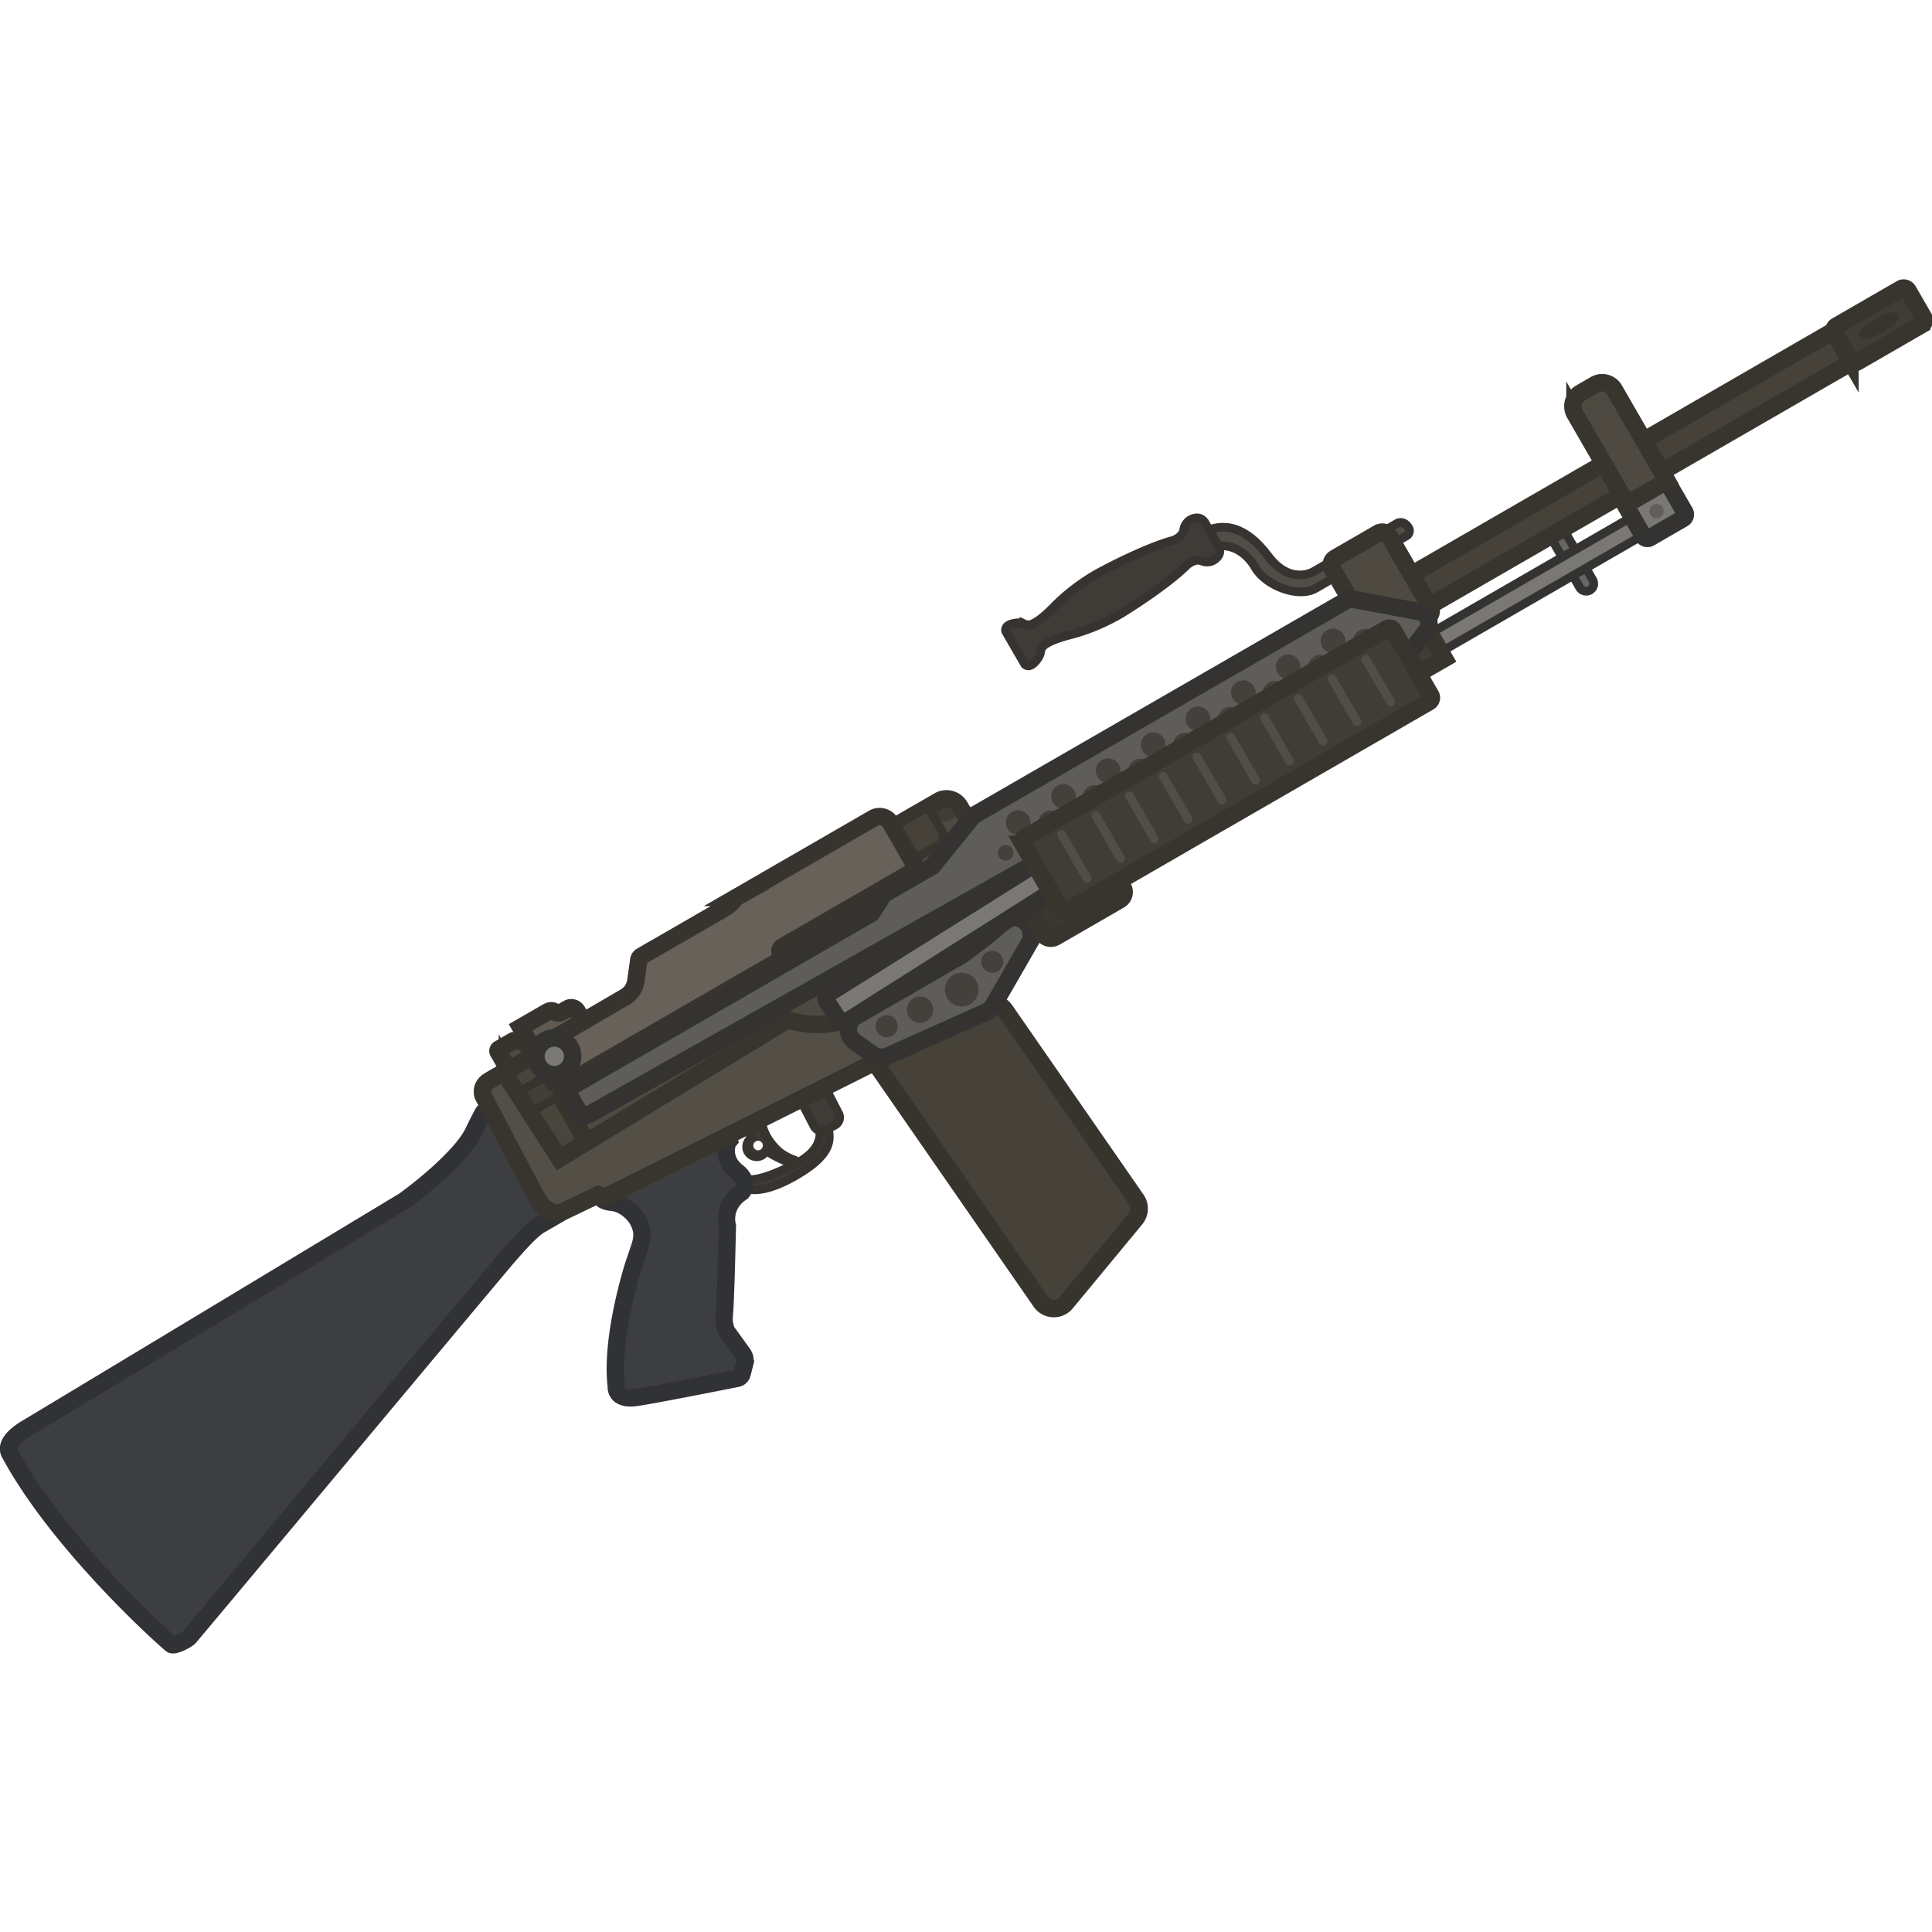 <svg xmlns="http://www.w3.org/2000/svg" width="110" height="110" fill="none" viewBox="0 0 110 110"><g clip-path="url(#a)" transform="translate(-.385 .196)scale(1.006)"><path fill="#4e4a41" d="M55.476 46.033c-.351.15-.67-.403-.67-.403l-.104-.18a.87.87 0 0 0-1.185-.318l-2.497 1.442.746 1.587L31.09 60.098l2.914 5.047 13.087-6.529 14.403-8.315s-4.171-5.052-6.018-4.268"/><path fill="#403d35" d="M54.19 46.225a.684.684 0 1 0-.684-1.184.684.684 0 0 0 .684 1.184"/><path stroke="#38352e" stroke-linecap="round" stroke-width="0.986" d="M55.476 46.033c-.351.15-.67-.403-.67-.403l-.104-.18a.87.87 0 0 0-1.185-.318l-2.624 1.516.873 1.513L31.09 60.098l2.914 5.047 13.087-6.529 14.403-8.315s-4.171-5.052-6.018-4.268z"/><path fill="#3f3b37" stroke="#373430" stroke-width="0.493" d="m46.21 60.723-.52.272a.49.49 0 0 0-.212.66l.978 1.89c.068.13.188.218.321.251.057.4-.035 1.198-1.375 1.88-1.864.95-2.484.927-2.963.88-.48-.049.311.539.311.539s.86.364 2.94-.921c1.777-1.099 1.666-1.88 1.59-2.415l-.012-.083.367-.192a.49.49 0 0 0 .213-.658l-.979-1.89a.49.49 0 0 0-.658-.213z"/><path fill="#3d3e42" stroke="#313235" stroke-linecap="round" stroke-width="0.986" d="M36.267 71.332s-1.346 4.12-1.001 6.941c0 0-.1.805 1.159.615 1.09-.164 4.736-.887 5.672-1.074a.36.36 0 0 0 .285-.264l.146-.578a.65.65 0 0 0-.098-.536l-.794-1.107s-.34-.297-.26-1.134.17-5.008.17-5.008-.347-1.14.827-1.916c0 0 .51-.535-.295-1.17-.804-.637-.611-1.524-.453-1.714l-.306-.628-5.171 2.577s-.511.239-.507.49c.004.252-1.207.697-1.207.697s-.121.253.6.33c.722.078 1.307.7 1.489 1.088.188.4.295.76.058 1.467a65 65 0 0 1-.314.924z"/><path fill="#46423a" stroke="#37352e" stroke-linecap="round" stroke-width="0.493" d="m53.705 46.872-.8-1.386-1.905 1.1 1.075 1.862 1.429-.825a.547.547 0 0 0 .2-.75z"/><path fill="#686664" stroke="#343332" stroke-width="0.493" d="M88.482 29.94a.433.433 0 0 1 .584.157l1.46 2.529a.433.433 0 0 1-.157.584.433.433 0 0 1-.584-.156l-1.46-2.53a.433.433 0 0 1 .157-.583z"/><path fill="#7a7875" stroke="#343332" stroke-linecap="round" stroke-width="0.493" d="m92.848 29-11.533 6.658.604 1.048 11.534-6.66z"/><path fill="#403d36" stroke="#37352e" stroke-linecap="round" stroke-width="0.986" d="m80.934 35.002-1.682.972 1.197 2.074 1.683-.972z"/><path fill="#46423a" stroke="#37352e" stroke-linecap="round" stroke-width="0.986" d="M104.139 18.544 79.611 32.705l1.02 1.767 24.528-14.16Z"/><path fill="#524d47" stroke="#363330" stroke-width="0.493" d="m63.744 33.769 4.867-2.81c1.069-.618 2.2-.1 2.823.98.574.994 2.415 1.738 3.41 1.163l5.184-2.993s.293-.226-.012-.558c-.304-.332-.608-.1-.608-.1L74.7 32.169s-1.306.768-2.55-.898-2.555-1.981-3.793-1.266l-5.09 2.938s-.43.234-.185.657c.244.423.662.168.662.168z"/><path fill="#7a7875" stroke="#343332" stroke-linecap="round" stroke-width="0.986" d="m92.493 28.063 1.883-1.088a.27.27 0 0 1 .367.099l.99 1.714a.27.27 0 0 1-.099.367l-1.883 1.088a.27.27 0 0 1-.367-.099l-.99-1.714a.27.27 0 0 1 .099-.367z"/><path fill="#4e4a41" stroke="#37352e" stroke-linecap="round" stroke-width="0.986" d="m75.956 31.387 2.434-1.405a.45.45 0 0 1 .617.166l2.316 4.01a.45.45 0 0 1-.166.617l-2.434 1.406a.45.45 0 0 1-.617-.166l-2.315-4.01a.444.444 0 0 1 .165-.618z"/><path fill="#403d35" fill-rule="evenodd" d="m107.974 16.148-3.661 2.114a.3.3 0 0 0-.102.41l.874 1.514a.29.29 0 0 0 .401.107l3.661-2.114a.29.29 0 0 0 .107-.4l-.88-1.524a.29.29 0 0 0-.4-.107m-.402 1.6c.05.088-.288.378-.755.648-.468.27-.888.418-.938.33-.051-.088.287-.378.754-.647.468-.27.888-.418.939-.33" clip-rule="evenodd"/><path stroke="#37352e" stroke-linecap="round" stroke-width="0.986" d="m107.974 16.148-3.661 2.114a.3.3 0 0 0-.102.41l.874 1.514a.29.29 0 0 0 .401.107l3.661-2.114a.29.29 0 0 0 .107-.4l-.88-1.524a.29.29 0 0 0-.4-.107z"/><path stroke="#37352e" stroke-linecap="round" stroke-width="0.493" d="M107.571 17.748c.05.088-.287.377-.755.647-.467.27-.887.418-.937.33s.287-.377.754-.647.887-.418.938-.33z"/><path fill="#4e4a41" stroke="#37352e" stroke-linecap="round" stroke-width="0.986" d="m89.837 22.048.826-.477a.793.793 0 0 1 1.085.29l2.98 5.164-2.264 1.308-2.944-5.1a.863.863 0 0 1 .317-1.185z"/><path fill="#605f5c" d="M94.338 29.085a.403.403 0 1 0-.403-.698.403.403 0 0 0 .403.698"/><path fill="#3f3b37" stroke="#363330" stroke-width="0.493" d="m68.597 29.414.733 1.27c.299.519-.236.813-.236.813s-.283.22-.703.054c-.415-.156-.834.241-.834.241-1.147 1.142-3.443 2.566-3.443 2.566s-1.384.926-3.169 1.378c-.787.2-1.207.401-1.428.557a.6.6 0 0 0-.248.425c-.006.088-.055.272-.285.532-.374.427-.604.151-.604.151l-1.076-1.862s-.124-.338.433-.448c.352-.075.518-.03.604.019a.56.56 0 0 0 .492-.002c.245-.114.629-.377 1.196-.959 1.284-1.32 2.778-2.055 2.778-2.055s2.381-1.276 3.943-1.698c0 0 .554-.165.627-.602s.397-.582.397-.582.523-.316.822.202z"/><path fill="#3d3e42" stroke="#313235" stroke-linecap="round" stroke-width="0.986" d="M28.803 62.956a.35.35 0 0 1 .478.12l2.865 4.962a.34.34 0 0 1-.125.467l-1.059.612c-.466.269-1.071.939-1.716 1.668-.641.724-16.084 19.232-18.154 21.683-.128.144-.866.528-1.01.4-1.275-1.084-6.577-6.065-9.12-10.762-.067-.117-.433-.653.951-1.48 1.544-.92 20.768-12.513 21.301-12.835.163-.098 3.21-2.333 3.969-3.927.239-.491.41-.83.533-1.056s.467-.242.602-.009c.11.19.31.244.485.157z"/><path fill="#46423a" stroke="#37342e" stroke-linecap="round" stroke-width="0.986" d="m50.074 60.185 9.211 13.291a.896.896 0 0 0 1.433.062l3.93-4.752a.905.905 0 0 0 .05-1.087l-7.432-10.72a.91.91 0 0 0-1.065-.331l-5.71 2.182a.898.898 0 0 0-.417 1.355z"/><path fill="#605a53" stroke="#373430" stroke-linecap="round" stroke-width="0.986" d="m29.852 57.95.55.952c.11.191.343.254.534.144l2.116-1.222a.386.386 0 0 0 .143-.534l-.147-.254a.386.386 0 0 0-.534-.143l-.338.195a.38.38 0 0 1-.407-.02c-.09-.06-.224-.095-.404.009z"/><path fill="#403d36" stroke="#37352e" stroke-linecap="round" stroke-width="0.977" d="m57.09 51.492 1.332-.77a.72.72 0 0 1 .985.264l.269.466a.72.72 0 0 1-.264.985l-1.333.77a.72.72 0 0 1-.985-.265l-.275-.476a.72.72 0 0 1 .27-.974z"/><path fill="#48453c" stroke="#37342e" stroke-linecap="round" stroke-width="0.986" d="m28.909 60.498 2.356 5.793 2.324-1.864-2.87-4.974z"/><path fill="#4e4a41" stroke="#37342e" stroke-linecap="round" stroke-width="0.986" d="m30.007 58.735-.49-.041a.2.2 0 0 0-.075.015l-.815.47a.12.12 0 0 0-.045.167l.52.899a.12.12 0 0 0 .166.045l1.174-.678a.12.12 0 0 0 .045-.167l-.379-.656c-.018-.031-.057-.05-.101-.054z"/><path fill="#433f38" stroke="#37342e" stroke-linecap="round" stroke-width="0.493" d="m31.41 60.648-1.703.983.666 1.153 1.702-.983z"/><path fill="#3c3934" d="m42.513 61.56.12.622s-.484.97.311 2.007l-.02.012a.574.574 0 1 0 .573.995.63.63 0 0 0 .242-.267c.325.222.732.438 1.242.637 0 0 .64-.016.327-.118-.33-.106-.723-.372-.723-.372s-2.235-1.673-.363-3.685-1.71.169-1.71.169m.91 3.312a.27.27 0 0 1-.367-.099.27.27 0 0 1 .099-.367.27.27 0 0 1 .367.098.27.27 0 0 1-.099.367"/><path stroke="#373430" stroke-width="0.493" d="m42.632 62.182-.12-.622s3.581-2.18 1.71-.169c-1.872 2.012.363 3.685.363 3.685s.394.266.723.372c.313.102-.327.118-.327.118a6.2 6.2 0 0 1-1.242-.637.63.63 0 0 1-.242.267.574.574 0 0 1-.784-.21c-.159-.276-.044-.638.231-.797-.795-1.036-.312-2.007-.312-2.007z"/><path fill="#534f46" stroke="#38352e" stroke-linecap="round" stroke-width="0.986" d="m28.908 60.498 3.14 4.875 12.907-7.848s1.855.623 3.314-.05c0 0 .295-.2.697.57s1.22 1.723 1.22 1.723L34.62 67.555l-.375-.136-2.155 1.033s-.76.1-1.243-.736-3.124-5.9-3.124-5.9-.201-.518.333-.84c.533-.323.863-.485.852-.479z"/><path fill="#676159" stroke="#373430" stroke-linecap="round" stroke-width="0.986" d="m30.75 59.506.8 1.386a.65.65 0 0 0 .884.237l12.02-6.94a.297.297 0 0 0 .108-.4.297.297 0 0 1 .107-.401l7.365-4.252a.297.297 0 0 0 .107-.4l-1.362-2.36a.71.71 0 0 0-.968-.26l-7.756 4.479a.3.3 0 0 0-.109.105c-.054.101-.217.308-.619.54l-4.645 2.682a.3.3 0 0 0-.146.212l-.165 1.18a1.25 1.25 0 0 1-.612.919l-4.92 2.868c-.12.084-.159.261-.09.405z"/><path fill="#5e5d5a" stroke="#343332" stroke-linecap="round" stroke-width="0.986" d="m55.47 45.97-2.325 2.865-2.74 1.582-.702 1.083-16.962 9.793a.37.37 0 0 0-.128.51l.52.9a.456.456 0 0 0 .606.172l46.484-26.203.913-1.204c.279-.373.058-.95-.418-1.042l-3.953-.738zm-4.835 13.595 5.56-2.49a.97.97 0 0 0 .4-.358l2.037-3.533a1 1 0 0 0 .117-.335c.019-.237-.048-.523-.173-.69-.203-.279-.853-.721-1.375-.208-.876.83-2.193 1.774-2.424 1.935l-.074.043-5.873 3.39a.86.86 0 0 0-.066 1.45l1.023.721a.91.91 0 0 0 .848.075z"/><path fill="#44403b" d="M55.291 56.637a.952.952 0 1 0-.952-1.65.952.952 0 0 0 .952 1.65m1.551-1.856a.623.623 0 1 0-.623-1.079.623.623 0 0 0 .623 1.079m-5.986 3.655a.623.623 0 1 0-.623-1.078.623.623 0 0 0 .623 1.078m1.958-.836a.745.745 0 1 0-.745-1.29.745.745 0 0 0 .745 1.29m5.542-10.633a.696.696 0 1 0-.697-1.206.696.696 0 0 0 .697 1.206m2.55-1.475a.696.696 0 1 0-.696-1.205.696.696 0 0 0 .696 1.205m2.541-1.465a.696.696 0 1 0-.696-1.206.696.696 0 0 0 .696 1.206m2.549-1.471a.696.696 0 1 0-.696-1.206.696.696 0 0 0 .696 1.206m2.539-1.466a.696.696 0 1 0-.696-1.207.696.696 0 0 0 .696 1.206m2.551-1.473a.696.696 0 1 0-.696-1.205.696.696 0 0 0 .696 1.205m2.549-1.471a.696.696 0 1 0-.696-1.206.696.696 0 0 0 .696 1.206m2.539-1.466a.696.696 0 1 0-.696-1.206.696.696 0 0 0 .696 1.206M60.166 46.994a.696.696 0 1 0-.695-1.205.696.696 0 0 0 .695 1.205m2.539-1.465a.696.696 0 1 0-.696-1.206.696.696 0 0 0 .696 1.206m2.561-1.479a.696.696 0 1 0-.696-1.206.696.696 0 0 0 .696 1.206m2.539-1.466a.696.696 0 1 0-.696-1.206.696.696 0 0 0 .696 1.206m2.549-1.472a.696.696 0 1 0-.696-1.206.696.696 0 0 0 .696 1.206m2.529-1.46a.696.696 0 1 0-.696-1.206.696.696 0 0 0 .696 1.206m2.572-1.485a.696.696 0 1 0-.696-1.206.696.696 0 0 0 .696 1.206m2.528-1.461a.696.696 0 1 0-.696-1.205.696.696 0 0 0 .695 1.205M57.51 48.457a.44.44 0 1 0-.44-.762.44.44 0 0 0 .44.762"/><path fill="#7a7975" stroke="#343332" stroke-linecap="round" stroke-width="0.986" d="M32.276 60.487a1.039 1.039 0 1 0-1.039-1.8 1.039 1.039 0 0 0 1.039 1.8z"/><path fill="#3a3731" stroke="#37352e" stroke-linecap="round" stroke-width="0.986" d="m58.932 50.77 3.618-2.09a.52.52 0 0 1 .718.192l.666 1.154a.52.52 0 0 1-.192.717l-3.62 2.09a.52.52 0 0 1-.717-.192l-.666-1.154a.53.53 0 0 1 .193-.718Z"/><path fill="#7a7875" stroke="#343332" stroke-linecap="round" stroke-width="0.986" d="m58.954 48.71-11.686 7.325c-.153.102-.188.334-.05.523l.596.911c.12.185.327.249.475.163l11.697-7.402c.153-.102.176-.355.039-.544l-.598-.84a.6.6 0 0 0-.167-.143c-.102-.055-.217-.059-.306.007z"/><path fill="#403d36" stroke="#37352e" stroke-linecap="round" stroke-width="0.986" d="M58.387 47.216 78.873 35.39a.27.27 0 0 1 .367.098l2.12 3.672a.27.27 0 0 1-.099.367L60.776 51.353a.27.27 0 0 1-.367-.098l-2.12-3.672a.27.27 0 0 1 .098-.367z"/><path fill="#514e48" d="M60.695 46.93a.247.247 0 1 0-.427.246l1.411 2.445a.247.247 0 1 0 .427-.247zm1.91-1.104a.247.247 0 0 0-.427.247l1.411 2.444a.246.246 0 1 0 .427-.246zm1.914-1.106a.246.246 0 1 0-.427.247l1.411 2.445a.247.247 0 0 0 .427-.247zm1.911-1.102a.247.247 0 0 0-.428.247l1.411 2.444a.246.246 0 1 0 .427-.246zm1.91-1.103a.246.246 0 1 0-.428.246l1.405 2.434a.246.246 0 1 0 .427-.246zm1.913-1.105a.247.247 0 0 0-.427.247l1.406 2.434a.246.246 0 1 0 .426-.247zm1.91-1.103a.246.246 0 1 0-.426.246l1.405 2.434a.246.246 0 1 0 .427-.246zm1.915-1.105a.246.246 0 1 0-.427.247l1.405 2.434a.246.246 0 1 0 .427-.247zm1.91-1.103a.246.246 0 1 0-.427.246l1.405 2.434a.246.246 0 0 0 .427-.247zm1.912-1.104a.246.246 0 1 0-.427.247l1.405 2.434a.247.247 0 0 0 .427-.247z"/></g><defs><clipPath id="a"><path fill="#fff" d="M.086 0h110v110h-110z"/></clipPath></defs></svg>